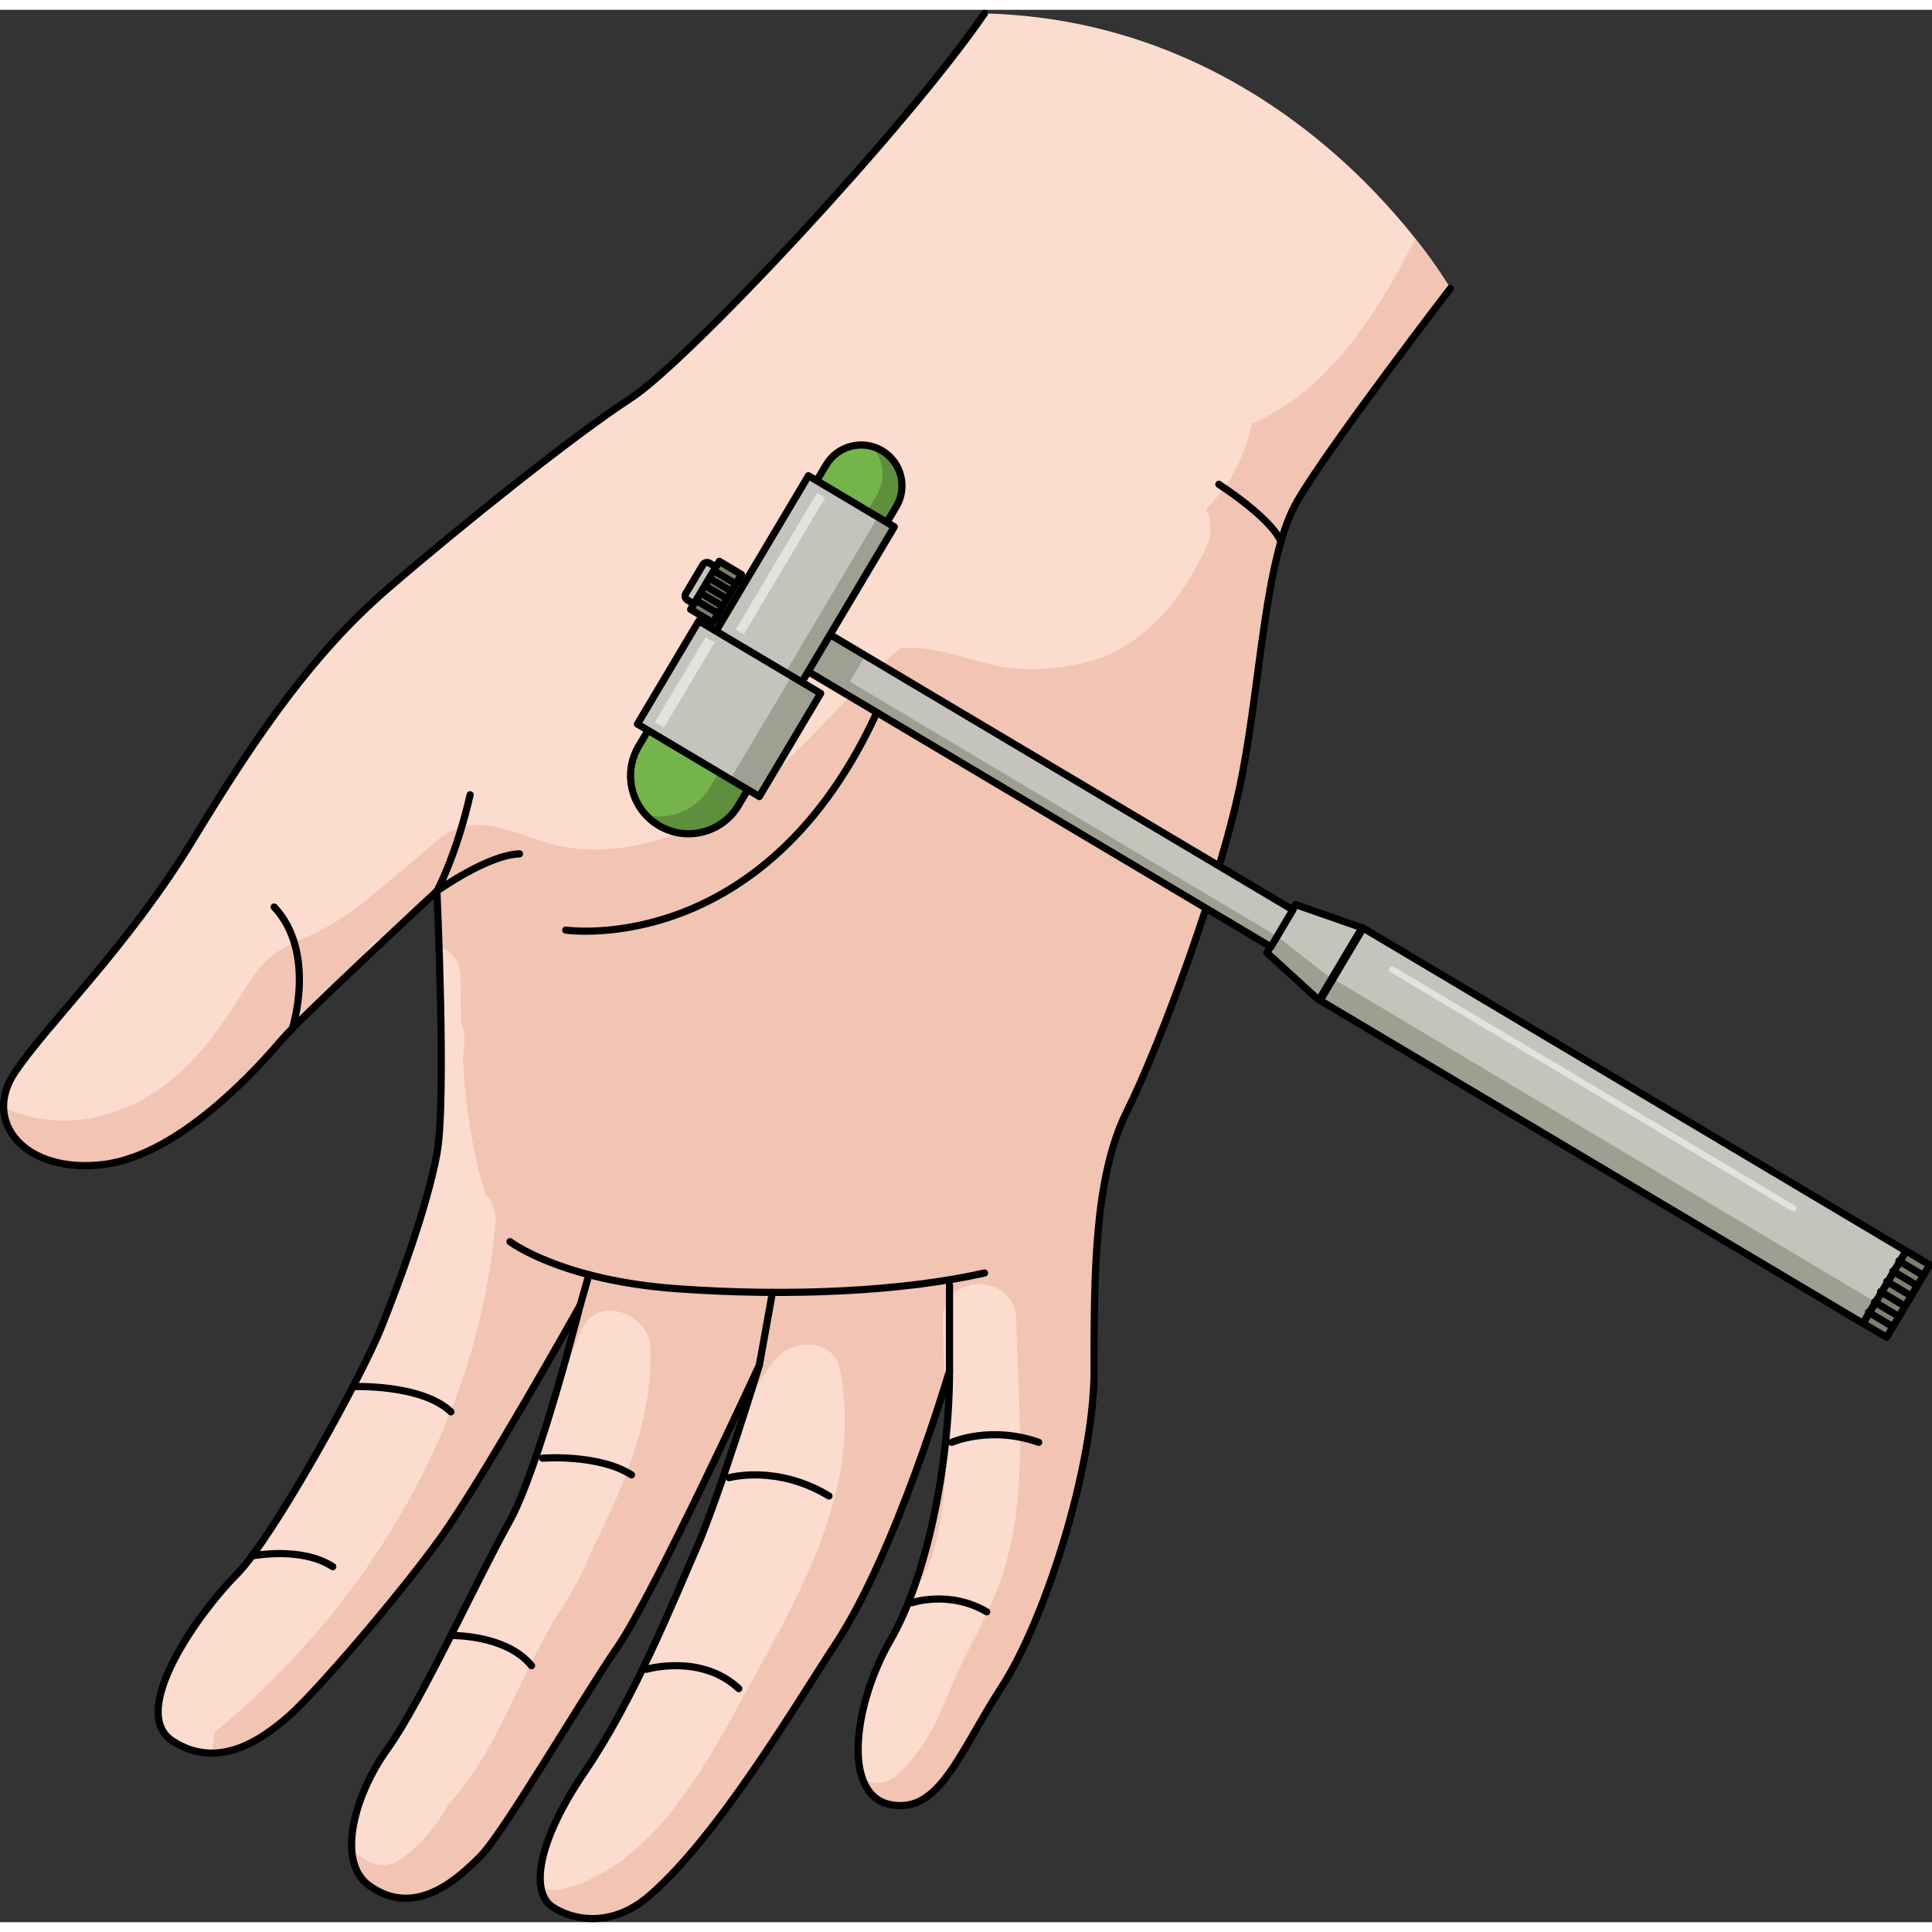 <?xml version="1.0" encoding="utf-8"?>
<!-- Created by: Science Figures, www.sciencefigures.org, Generator: Science Figures Editor -->
<!DOCTYPE svg PUBLIC "-//W3C//DTD SVG 1.1//EN" "http://www.w3.org/Graphics/SVG/1.1/DTD/svg11.dtd">
<svg version="1.1" id="Layer_1" xmlns="http://www.w3.org/2000/svg" xmlns:xlink="http://www.w3.org/1999/xlink" 
	 width="800px" height="800px" viewBox="0 0 269.447 266.711" enable-background="new 0 0 269.447 266.711"
	 xml:space="preserve">
<rect x="0" y="0" width="269.447" height="266.711" fill="#333333" stroke="none"/>
<g>
	<g>
		<g>
			<path fill="#FCDCCE" d="M202.271,38.861c0,0-16.692,21.731-21.272,29.521c-4.584,7.789-5.043,24.288-7.791,38.494
				c-2.751,14.206-11.457,37.577-16.04,46.743c-4.581,9.164-4.581,22.913-4.581,36.202c0,13.29-6.876,34.831-12.833,43.995
				c-5.956,9.164-8.705,17.871-15.581,16.496c-6.875-1.374-5.042-14.203,0-22.913c5.04-8.707,8.249-24.288,8.249-37.578
				c0,0-7.408,25.206-15.849,38.036c-5.352,8.135-16.391,26.874-26.012,35.162c-5.555,4.786-11.142,3.226-13.591,1.499
				c-2.876-2.022-2.291-8.708,4.584-18.789c6.874-10.082,12.373-23.828,15.582-31.16c3.207-7.333,8.766-25.539,8.766-25.539
				s-14.726,31.953-19.766,39.285c-5.043,7.332-15.932,25.998-19.141,29.208c-3.209,3.209-9.098,8.688-15.514,4.081
				c-4.671-3.354-2.002-12.762,2.574-19.082c4.578-6.319,12.83-24.286,16.956-31.62c4.125-7.331,9.896-30.203,9.896-30.203
				s-13.563,24.244-19.519,32.494c-5.959,8.25-17.415,21.541-21.081,24.748c-3.667,3.205-9.785,7.65-16.201,3.525
				c-6.417-4.123,3.829-18.188,8.87-23.23c5.039-5.043,17.414-27.5,20.162-34.372c2.751-6.874,6.416-16.956,7.792-24.288
				c1.374-7.332,0-36.661,0-36.661s-18.79,17.416-21.539,20.621c-2.751,3.209-13.907,16.12-24.905,17.495
				c-10.998,1.376-17.024-5.922-12.441-12.797c4.582-6.872,15.809-17.528,24.973-32.651c9.166-15.122,16.956-26.122,27.037-34.829
				C64.14,72.048,80.18,59.219,87.969,54.176c7.792-5.04,38.34-37.637,49.339-53.676C180.971,1.628,202.271,38.861,202.271,38.861z"
				/>
			<path fill="#F2C4B3" d="M130.365,214.455c1.338-5.268,1.656-10.564,1.621-15.885c-0.797,8.436-2.67,16.984-5.318,23.596
				C128.124,219.647,129.692,217.105,130.365,214.455z"/>
			<path fill="#F2C4B3" d="M197.389,31.905c-1.076,2.216-2.18,4.203-2.995,5.618c-4.689,8.152-10.901,16.504-19.792,20.135
				c-1.144,5.233-3.385,9.048-6.393,11.941c0.742,1.544,0.861,3.477,0.142,5.077c-3.261,7.266-8.947,14.488-17.136,16.388
				c-4.254,0.985-8.535,1.288-12.828,0.284c-4.225-0.989-8.493-2.739-12.877-2.285c-10.863,9.308-19.076,22.648-33.562,26.677
				c-5.467,1.523-10.923,2.025-16.414,0.212c-5.05-1.665-9.946-4.082-14.573-0.099c-2.021,1.739-4.059,3.45-6.091,5.176
				c-3.829,3.253-7.585,6.412-12.275,8.351c-5.239,2.164-6.374,3.821-9.37,8.647c-5.044,8.137-11.233,14.92-21.026,16.635
				c-3.486,0.609-8.141,0.179-11.678-1.655c0.053,5.037,5.541,9.078,13.968,8.024c10.998-1.375,22.154-14.286,24.905-17.495
				c1.32-1.538,6.333-6.349,11.19-10.936c0.459-1.944,1.956-3.094,3.674-3.458c3.723-3.492,6.675-6.228,6.675-6.228
				s0.147,3.151,0.296,7.639c1.686,0.673,3.008,2.175,3.017,4.536c0.006,2.075,0.035,4.15,0.092,6.226
				c0.388,0.996,0.557,2.127,0.386,3.379c-0.082,0.596-0.117,1.193-0.174,1.788c0.38,6.328,1.258,12.595,3.155,18.681
				c0.975,1.001,1.541,2.446,1.366,4.35c-2.527,27.729-17.826,53.163-39.129,70.724c-0.162,0.954-0.275,1.913-0.326,2.883
				c4.282-0.039,8.103-2.91,10.694-5.178c3.666-3.207,15.122-16.498,21.081-24.748c5.956-8.25,19.519-32.494,19.519-32.494
				s-0.932,3.685-2.31,8.568c0.22-0.33,0.477-0.607,0.751-0.858c0.568-1.475,1.163-2.944,1.827-4.415
				c2.217-4.914,9.411-2.12,9.543,2.584c0.276,9.619-3.381,18.758-7.863,27.545c-1.521,3.747-3.401,7.328-5.734,10.679
				c-1.67,3.068-3.281,6.1-4.688,9.098c-2.616,5.573-5.664,11.81-9.962,16.469c-1.581,2.864-3.603,5.482-6.613,7.557
				c-2.077,1.432-4.286,0.822-5.812-0.635c-0.062,0.008-0.122,0.026-0.184,0.036c-0.245,0.031-0.465,0.018-0.69,0.02
				c0.246,1.776,0.95,3.283,2.309,4.259c6.416,4.606,12.305-0.872,15.514-4.081c3.209-3.21,14.098-21.876,19.141-29.208
				c5.04-7.332,19.766-39.285,19.766-39.285s-0.695,2.274-1.727,5.509c1.092-2.078,2.271-4.099,3.641-5.994
				c2.33-3.226,8.442-3.573,9.359,1.223c3.229,16.86-6.125,31.956-13.934,46.263c-5.457,9.989-12.623,22.757-24.404,25.984
				c-1.301,0.356-2.438,0.213-3.388-0.231c0.206,1.246,0.726,2.176,1.521,2.735c2.449,1.727,8.036,3.287,13.591-1.499
				c9.621-8.288,20.66-27.027,26.012-35.162c6.997-10.639,13.282-29.774,15.226-36.002c-0.123-3.052-0.267-6.109-0.318-9.176
				c-0.105-6.607,10.137-6.596,10.246,0c0.199,12.453,2.01,25.183-2.468,37.129c-1.921,5.123-4.956,9.807-6.97,14.951
				c-1.656,4.23-3.496,7.715-6.686,10.993c-1.621,1.671-3.565,1.832-5.209,1.163c0.688,1.77,1.899,3.021,3.778,3.396
				c6.876,1.375,9.625-7.332,15.581-16.496c5.957-9.164,12.833-30.705,12.833-43.995c0-13.289,0-27.038,4.581-36.202
				c4.583-9.166,13.289-32.537,16.04-46.743c2.748-14.206,3.207-30.705,7.791-38.494c4.58-7.789,21.272-29.521,21.272-29.521
				S200.646,36.025,197.389,31.905z"/>
			<path fill="#F2C4B3" d="M120.931,234.977c1.236-2.231,2.037-4.635,2.972-7.075C122.678,230.107,121.662,232.538,120.931,234.977z
				"/>
			<path fill="none" stroke="#000000" stroke-linecap="round" stroke-linejoin="round" stroke-miterlimit="10" d="M202.271,38.861
				c0,0-16.692,21.731-21.272,29.521c-4.584,7.789-5.043,24.288-7.791,38.494c-2.751,14.206-11.457,37.577-16.04,46.743
				c-4.581,9.164-4.581,22.913-4.581,36.202c0,13.29-6.876,34.831-12.833,43.995c-5.956,9.164-8.705,17.871-15.581,16.496
				c-6.875-1.374-5.042-14.203,0-22.913c5.04-8.707,8.249-24.288,8.249-37.578c0,0-7.408,25.206-15.849,38.036
				c-5.352,8.135-16.391,26.874-26.012,35.162c-5.555,4.786-11.142,3.226-13.591,1.499c-2.876-2.022-2.291-8.708,4.584-18.789
				c6.874-10.082,12.373-23.828,15.582-31.16c3.207-7.333,8.766-25.539,8.766-25.539s-14.726,31.953-19.766,39.285
				c-5.043,7.332-15.932,25.998-19.141,29.208c-3.209,3.209-9.098,8.688-15.514,4.081c-4.671-3.354-2.002-12.762,2.574-19.082
				c4.578-6.319,12.83-24.286,16.956-31.62c4.125-7.331,9.896-30.203,9.896-30.203s-13.563,24.244-19.519,32.494
				c-5.959,8.25-17.415,21.541-21.081,24.748c-3.667,3.205-9.785,7.65-16.201,3.525c-6.417-4.123,3.829-18.188,8.87-23.23
				c5.039-5.043,17.414-27.5,20.162-34.372c2.751-6.874,6.416-16.956,7.792-24.288c1.374-7.332,0-36.661,0-36.661
				s-18.79,17.416-21.539,20.621c-2.751,3.209-13.907,16.12-24.905,17.495c-10.998,1.376-17.024-5.922-12.441-12.797
				c4.582-6.872,15.809-17.528,24.973-32.651c9.166-15.122,16.956-26.122,27.037-34.829C64.14,72.048,80.18,59.219,87.969,54.176
				c7.792-5.04,38.34-37.637,49.339-53.676"/>
			<path fill="none" stroke="#000000" stroke-linecap="round" stroke-linejoin="round" stroke-miterlimit="10" d="M71.129,171.804
				c0,0,7.057,5.376,23.181,6.552c16.123,1.175,31.743,0.337,42.998-2.184"/>
			
				<line fill="none" stroke="#000000" stroke-linecap="round" stroke-linejoin="round" stroke-miterlimit="10" x1="132.422" y1="189.821" x2="132.422" y2="177.856"/>
			
				<line fill="none" stroke="#000000" stroke-linecap="round" stroke-linejoin="round" stroke-miterlimit="10" x1="105.902" y1="189.03" x2="107.73" y2="178.875"/>
			
				<line fill="none" stroke="#000000" stroke-linecap="round" stroke-linejoin="round" stroke-miterlimit="10" x1="80.909" y1="180.699" x2="82.134" y2="176.403"/>
			<path fill="none" stroke="#000000" stroke-linecap="round" stroke-linejoin="round" stroke-miterlimit="10" d="M65.567,109.476
				c-1.946,8.538-4.635,13.439-4.635,13.439s7.032-5.052,11.524-5.199"/>
			<path fill="none" stroke="#000000" stroke-linecap="round" stroke-linejoin="round" stroke-miterlimit="10" d="M78.9,128.35
				c0,0,28.913,4.287,44.495-32.868"/>
			<path fill="none" stroke="#000000" stroke-linecap="round" stroke-linejoin="round" stroke-miterlimit="10" d="M178.64,74.21
				c0,0-0.558-2.641-8.649-8.035"/>
		</g>
		<path fill="none" stroke="#000000" stroke-linecap="round" stroke-linejoin="round" stroke-miterlimit="10" d="M132.727,199.789
			c0,0,5.412-2.396,12.136,0"/>
		<path fill="none" stroke="#000000" stroke-linecap="round" stroke-linejoin="round" stroke-miterlimit="10" d="M127.163,222.16
			c0,0,5.239-1.798,10.45,1.262"/>
		<path fill="none" stroke="#000000" stroke-linecap="round" stroke-linejoin="round" stroke-miterlimit="10" d="M101.689,204.719
			c0,0,6.617-1.87,13.927,2.55"/>
		<path fill="none" stroke="#000000" stroke-linecap="round" stroke-linejoin="round" stroke-miterlimit="10" d="M90.139,231.441
			c0,0,7.625-2.236,12.896,2.693"/>
		<path fill="none" stroke="#000000" stroke-linecap="round" stroke-linejoin="round" stroke-miterlimit="10" d="M62.889,226.729
			c0,0,7.67-0.181,11.239,4.207"/>
		<path fill="none" stroke="#000000" stroke-linecap="round" stroke-linejoin="round" stroke-miterlimit="10" d="M75.66,201.997
			c0,0,7.819-0.613,12.412,2.329"/>
		<path fill="none" stroke="#000000" stroke-linecap="round" stroke-linejoin="round" stroke-miterlimit="10" d="M49.235,192.013
			c0,0,9.556-0.388,13.653,3.522"/>
		<path fill="none" stroke="#000000" stroke-linecap="round" stroke-linejoin="round" stroke-miterlimit="10" d="M35.136,215.648
			c0,0,6.854-1.408,11.276,1.482"/>
		<path fill="none" stroke="#000000" stroke-linecap="round" stroke-linejoin="round" stroke-miterlimit="10" d="M40.775,142.071
			c0,0,3.419-10.6-2.537-16.942"/>
	</g>
	<g>
		<g>
			<path fill="#C4C4BC" d="M95.883,82.323c-0.319-0.188-0.425-0.605-0.235-0.922l2.378-3.997c0.19-0.318,0.606-0.423,0.925-0.233
				l1.921,1.143c0.317,0.189,0.423,0.606,0.233,0.926l-2.377,3.994c-0.188,0.318-0.604,0.425-0.924,0.234L95.883,82.323z"/>
			<path fill="none" stroke="#000000" stroke-linecap="round" stroke-linejoin="round" stroke-miterlimit="10" d="M95.883,82.323
				c-0.319-0.188-0.425-0.605-0.235-0.922l2.378-3.997c0.19-0.318,0.606-0.423,0.925-0.233l1.921,1.143
				c0.317,0.189,0.423,0.606,0.233,0.926l-2.377,3.994c-0.188,0.318-0.604,0.425-0.924,0.234L95.883,82.323z"/>
			
				<rect x="258.425" y="177.206" transform="matrix(-0.511 0.859 -0.859 -0.511 553.398 43.61)" fill="#7E7E6D" width="11.756" height="3.813"/>
			
				<rect x="258.425" y="177.206" transform="matrix(-0.511 0.859 -0.859 -0.511 553.398 43.61)" fill="none" stroke="#000000" stroke-linecap="round" stroke-linejoin="round" stroke-miterlimit="10" width="11.756" height="3.813"/>
			
				<rect x="218.926" y="111.54" transform="matrix(-0.511 0.859 -0.859 -0.511 473.501 42.035)" fill="#C4C4BC" width="11.754" height="88.122"/>
			<path opacity="0.5" fill="#FFFFFF" d="M250.469,167.359c0.126-0.212,0.056-0.486-0.156-0.612l-55.887-33.266
				c-0.212-0.128-0.485-0.059-0.614,0.156c-0.126,0.21-0.056,0.484,0.156,0.613l55.887,33.266
				C250.067,167.644,250.343,167.571,250.469,167.359z"/>
			
				<rect x="220.949" y="115.1" transform="matrix(-0.512 0.859 -0.859 -0.512 473.358 49.24)" fill="#9F9F91" width="3.469" height="88.122"/>
			
				<rect x="218.926" y="111.54" transform="matrix(-0.511 0.859 -0.859 -0.511 473.501 42.035)" fill="none" stroke="#000000" stroke-linecap="round" stroke-linejoin="round" stroke-miterlimit="10" width="11.754" height="88.122"/>
			<polygon fill="#C4C4BC" points="176.688,131.508 180.685,124.796 189.95,128.017 183.937,138.118 			"/>
			<polygon fill="#9F9F91" points="178.077,129.179 185.713,135.136 183.937,138.118 176.688,131.508 			"/>
			<polygon fill="none" stroke="#000000" stroke-linecap="round" stroke-linejoin="round" stroke-miterlimit="10" points="
				176.688,131.508 180.685,124.796 189.95,128.017 183.937,138.118 			"/>
			
				<rect x="135.475" y="57.378" transform="matrix(-0.511 0.859 -0.859 -0.511 298.829 38.482)" fill="#C4C4BC" width="5.999" height="93.62"/>
			
				<rect x="136.507" y="59.19" transform="matrix(-0.512 0.859 -0.859 -0.512 298.785 42.219)" fill="#9F9F91" width="1.78" height="93.621"/>
			
				<rect x="113.701" y="88.413" transform="matrix(-0.511 0.86 -0.86 -0.511 254.762 37.563)" fill="#9F9F92" width="5.998" height="5.626"/>
			
				<rect x="135.475" y="57.378" transform="matrix(-0.511 0.859 -0.859 -0.511 298.829 38.482)" fill="none" stroke="#000000" stroke-linecap="round" stroke-linejoin="round" stroke-miterlimit="10" width="5.999" height="93.62"/>
			
				<rect x="95.884" y="79.376" transform="matrix(-0.511 0.859 -0.859 -0.511 220.585 36.95)" fill="#7E7E6D" width="7.812" height="3.597"/>
			
				<rect x="95.884" y="79.376" transform="matrix(-0.511 0.859 -0.859 -0.511 220.585 36.95)" fill="none" stroke="#000000" stroke-linecap="round" stroke-linejoin="round" stroke-miterlimit="10" width="7.812" height="3.597"/>
			
				<line fill="none" stroke="#000000" stroke-linecap="round" stroke-linejoin="round" stroke-miterlimit="10" x1="264.838" y1="174.485" x2="268.116" y2="176.435"/>
			
				<line fill="none" stroke="#000000" stroke-linecap="round" stroke-linejoin="round" stroke-miterlimit="10" x1="263.988" y1="175.915" x2="267.263" y2="177.866"/>
			
				<line fill="none" stroke="#000000" stroke-linecap="round" stroke-linejoin="round" stroke-miterlimit="10" x1="263.136" y1="177.347" x2="266.414" y2="179.296"/>
			
				<line fill="none" stroke="#000000" stroke-linecap="round" stroke-linejoin="round" stroke-miterlimit="10" x1="262.285" y1="178.775" x2="265.562" y2="180.727"/>
			
				<line fill="none" stroke="#000000" stroke-linecap="round" stroke-linejoin="round" stroke-miterlimit="10" x1="261.432" y1="180.209" x2="264.71" y2="182.157"/>
			
				<line fill="none" stroke="#000000" stroke-linecap="round" stroke-linejoin="round" stroke-miterlimit="10" x1="260.582" y1="181.638" x2="263.858" y2="183.589"/>
			
				<line fill="none" stroke="#000000" stroke-linecap="round" stroke-linejoin="round" stroke-miterlimit="10" x1="99.599" y1="78.267" x2="102.562" y2="80.03"/>
			
				<line fill="none" stroke="#000000" stroke-linecap="round" stroke-linejoin="round" stroke-miterlimit="10" x1="98.981" y1="79.3" x2="101.946" y2="81.064"/>
			
				<line fill="none" stroke="#000000" stroke-linecap="round" stroke-linejoin="round" stroke-miterlimit="10" x1="98.367" y1="80.334" x2="101.332" y2="82.097"/>
			
				<line fill="none" stroke="#000000" stroke-linecap="round" stroke-linejoin="round" stroke-miterlimit="10" x1="97.751" y1="81.366" x2="100.718" y2="83.133"/>
			
				<line fill="none" stroke="#000000" stroke-linecap="round" stroke-linejoin="round" stroke-miterlimit="10" x1="97.138" y1="82.399" x2="100.103" y2="84.163"/>
		</g>
		<g>
			<path id="changecolor_14_" fill="#75B34B" d="M102.988,110.959l7.8-13.103l-13.907-8.279l-7.8,13.104
				c-2.285,3.84-1.025,8.807,2.814,11.094C95.735,116.059,100.703,114.8,102.988,110.959z"/>
			<path opacity="0.2" d="M90.049,112.263c0.524,0.578,1.142,1.092,1.847,1.512c3.84,2.284,8.808,1.025,11.093-2.815l7.8-13.103
				l-4.059-2.416l-7.799,13.104C97.065,111.678,93.413,113.093,90.049,112.263z"/>
			<path fill="none" stroke="#000000" stroke-linecap="round" stroke-linejoin="round" stroke-miterlimit="10" d="M102.988,110.959
				l7.8-13.103l-13.907-8.279l-7.8,13.104c-2.285,3.84-1.025,8.807,2.814,11.094C95.735,116.059,100.703,114.8,102.988,110.959z"/>
			<path id="changecolor_13_" fill="#75B34B" d="M115.219,63.472l-5.483,9.211l9.776,5.82l5.481-9.212
				c1.609-2.7,0.723-6.192-1.977-7.8C120.317,59.887,116.824,60.771,115.219,63.472z"/>
			<path opacity="0.2" d="M122.284,67.677l-5.481,9.213l2.709,1.613l5.481-9.212c1.609-2.7,0.723-6.192-1.977-7.8
				c-0.471-0.279-0.968-0.479-1.471-0.609C123.235,62.683,123.612,65.448,122.284,67.677z"/>
			<path fill="none" stroke="#000000" stroke-linecap="round" stroke-linejoin="round" stroke-miterlimit="10" d="M115.219,63.472
				l-5.483,9.211l9.776,5.82l5.481-9.212c1.609-2.7,0.723-6.192-1.977-7.8C120.317,59.887,116.824,60.771,115.219,63.472z"/>
			
				<rect x="99.707" y="72.438" transform="matrix(0.511 -0.859 0.859 0.511 -13.347 135.338)" fill="#C4C4BC" width="25.29" height="13.937"/>
			
				<rect x="104.49" y="80.853" transform="matrix(-0.511 0.859 -0.859 -0.511 247.727 23.67)" fill="#9F9F92" width="25.29" height="2.803"/>
			
				<rect x="99.707" y="72.438" transform="matrix(0.511 -0.859 0.859 0.511 -13.347 135.338)" fill="none" stroke="#000000" stroke-linecap="round" stroke-linejoin="round" stroke-miterlimit="10" width="25.29" height="13.937"/>
			
				<rect x="93.23" y="87.577" transform="matrix(-0.511 0.859 -0.859 -0.511 237.322 60.004)" fill="#C4C4BC" width="16.746" height="19.781"/>
			
				<rect x="88.519" y="93.054" transform="matrix(-0.511 0.859 -0.859 -0.511 224.826 59.761)" opacity="0.5" fill="#FFFFFF" width="13.812" height="1.473"/>
			
				<rect x="99.699" y="98.957" transform="matrix(-0.511 0.859 -0.859 -0.511 250.409 60.266)" fill="#9F9F92" width="16.746" height="4.723"/>
			
				<rect x="93.23" y="87.577" transform="matrix(-0.511 0.859 -0.859 -0.511 237.322 60.004)" fill="none" stroke="#000000" stroke-linecap="round" stroke-linejoin="round" stroke-miterlimit="10" width="16.746" height="19.781"/>
			
				<rect x="97.832" y="76.582" transform="matrix(0.511 -0.859 0.859 0.511 -13.167 131.327)" opacity="0.5" fill="#FFFFFF" width="22.165" height="1.323"/>
		</g>
	</g>
</g>
</svg>